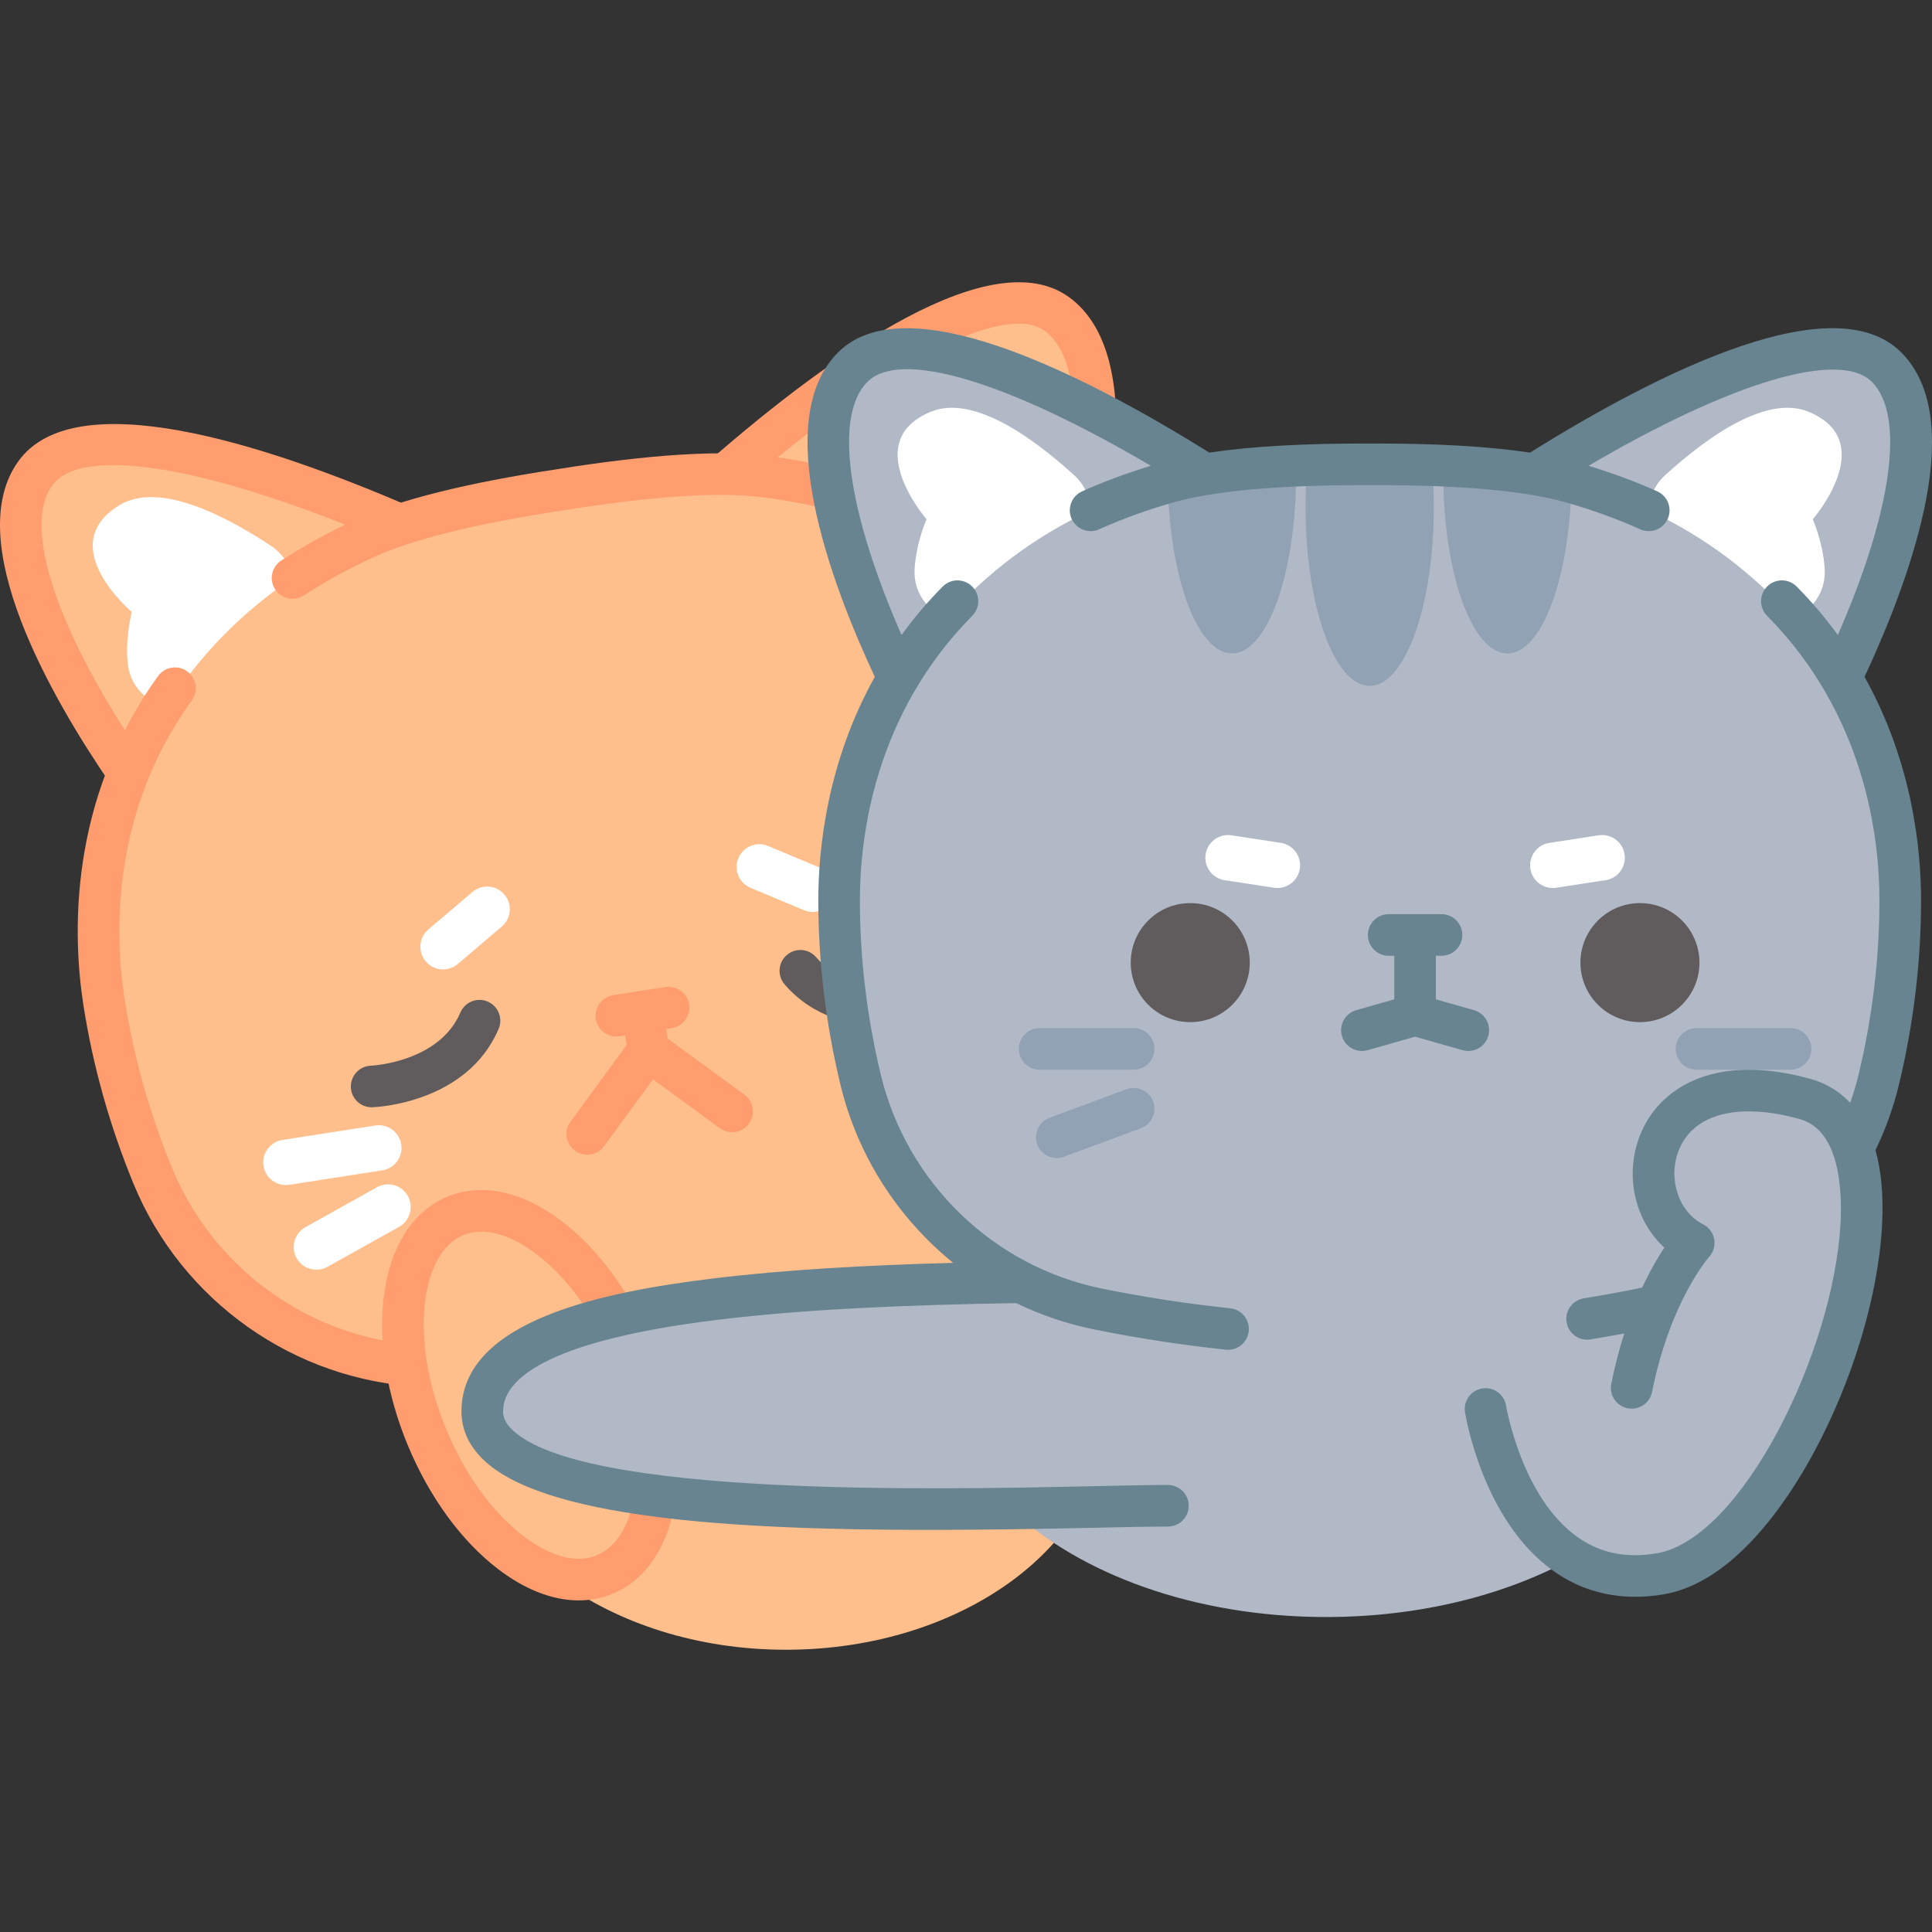 <?xml version="1.0" encoding="iso-8859-1"?>
<!-- Generator: Adobe Illustrator 27.5.0, SVG Export Plug-In . SVG Version: 6.00 Build 0)  -->
<svg xmlns="http://www.w3.org/2000/svg" xmlns:xlink="http://www.w3.org/1999/xlink" version="1.1" id="Layer_1" x="0px" y="0px" viewBox="0 0 512 512" style="enable-background:new 0 0 512 512;" xml:space="preserve">
<rect x="0" y="0" width="512" height="512" fill="#333333" stroke="none"/>
<g>
	<g>
		<path style="fill:#FFBF8C;" d="M307.109,270.076c1.317-16.203,0.751-32.113-1.682-47.753    c-2.812-18.082-10.222-38.435-24.553-55.844c6.465-21.5,18.186-69.392-0.742-83.225c-19.063-13.932-66.952,24.252-87.836,42.401    c-11.753-0.123-26.652,1.393-43.564,4.101c-16.938,2.557-31.595,5.638-42.757,9.326c-25.42-10.958-82.636-32.772-96.56-13.72    c-13.827,18.921,11.861,60.966,24.577,79.503c-8.372,20.945-9.251,42.593-6.438,60.679c2.433,15.64,6.726,30.97,12.902,46.008    c12.056,29.349,39.802,49.01,71.495,50.455c4.341,0.196,8.667,0.29,12.985,0.335c-1.025,3.9-1.578,7.925-1.578,12.046    c0,34.689,38.026,62.81,84.934,62.81c46.908,0,84.934-28.121,84.934-62.81c0-16.493-8.608-31.493-22.669-42.701    C291.352,318.119,305.037,295.55,307.109,270.076z"/>
		<g>
			<path style="fill:#FF9D6F;" d="M29.451,207.99c-15.777-23.004-39.939-64.751-24.493-85.885     c14.957-20.465,64.373-4.814,103.192,11.918l-4.363,10.124c-47.508-20.478-81.965-26.431-89.929-15.538     c-8.108,11.095,1.35,39.123,24.685,73.145L29.451,207.99z"/>
			<path style="fill:#FF9D6F;" d="M286.146,168.059l-10.558-3.171c11.868-39.516,12.361-69.094,1.284-77.189     c-10.75-7.85-42.524,8.678-80.958,42.118l-7.236-8.317c31.892-27.746,74.207-57.675,94.699-42.701     C304.479,94.222,294.17,141.343,286.146,168.059z"/>
		</g>
		<path style="fill:#FFFFFF;" d="M266.999,126.084c0,0,3.62,5.649,5.113,12.381c1.394,6.219-1.646,11.605-6.29,14.378    c-12.248-10.215-26.597-17.891-42.153-22.354c-0.391-3.431,0.515-7.003,2.898-9.952c9.565-11.862,23.268-25.18,34.861-22.435    C281.624,102.898,266.999,126.084,266.999,126.084z"/>
		<path style="fill:#FFFFFF;" d="M34.923,162.181c0,0-1.733,6.482-1.111,13.349c0.561,6.348,5.093,10.556,10.36,11.788    c8.566-13.453,19.907-25.124,33.372-34.101c-0.669-3.388-2.618-6.516-5.784-8.602c-12.716-8.396-29.817-16.923-40.028-10.787    C13.947,144.533,34.923,162.181,34.923,162.181z"/>
		<path style="fill:#FF9D6F;" d="M128.701,367.898c-5.66,0-11.327-0.128-16.998-0.385c-33.565-1.53-63.531-22.674-76.345-53.868    c-6.3-15.339-10.758-31.238-13.249-47.255c-2.862-18.402-4.097-54.204,19.787-87.235c1.783-2.466,5.228-3.02,7.696-1.237    c2.467,1.784,3.02,5.23,1.237,7.696c-21.573,29.834-20.429,62.353-17.828,79.08c2.359,15.163,6.583,30.223,12.555,44.761    c11.19,27.243,37.351,45.708,66.646,47.044c23.993,1.083,47.949-0.199,71.204-3.816c23.255-3.617,46.471-9.67,69.002-17.992    c27.504-10.171,46.82-35.71,49.208-65.065c1.273-15.665,0.723-31.296-1.635-46.458c-2.601-16.729-11.389-48.057-41.005-69.931    c-2.449-1.809-2.967-5.26-1.159-7.708c1.808-2.447,5.258-2.969,7.708-1.159c32.79,24.216,42.487,58.702,45.348,77.102    c2.492,16.017,3.074,32.519,1.729,49.047c-2.733,33.612-24.862,62.859-56.374,74.511c-23.219,8.576-47.15,14.815-71.128,18.545    C166.622,366.452,147.715,367.898,128.701,367.898z"/>
		<path style="fill:#FF9D6F;" d="M77.533,158.683c-1.802,0-3.567-0.883-4.624-2.505c-1.661-2.551-0.939-5.966,1.612-7.627    c6.087-3.963,12.746-7.618,19.792-10.862c11.371-5.227,29.402-9.729,53.596-13.383c24.111-3.861,42.655-5.048,55.075-3.522    c7.694,0.951,15.149,2.41,22.16,4.338c2.935,0.807,4.66,3.84,3.853,6.775c-0.806,2.935-3.838,4.661-6.775,3.853    c-6.497-1.786-13.423-3.141-20.586-4.026c-11.389-1.4-28.895-0.23-52.033,3.474c-23.219,3.507-40.255,7.711-50.683,12.504    c-6.557,3.02-12.744,6.415-18.384,10.087C79.607,158.393,78.565,158.683,77.533,158.683z"/>
		<g>
			<g>
				<path style="fill:#FFFFFF;" d="M75.756,314.051c-2.912,0-5.472-2.122-5.934-5.09c-0.51-3.281,1.736-6.356,5.018-6.865      l24.627-3.829c3.284-0.514,6.355,1.737,6.865,5.018c0.51,3.281-1.736,6.355-5.018,6.865l-24.627,3.83      C76.374,314.028,76.063,314.051,75.756,314.051z"/>
				<path style="fill:#FFFFFF;" d="M83.846,336.489c-2.109,0-4.156-1.111-5.257-3.084c-1.619-2.9-0.579-6.562,2.32-8.181      l18.988-10.597c2.898-1.621,6.562-0.58,8.181,2.32c1.619,2.9,0.579,6.562-2.32,8.181L86.77,335.726      C85.843,336.244,84.837,336.489,83.846,336.489z"/>
			</g>
		</g>
		<g>
			<path style="fill:#FFFFFF;" d="M215.366,241.675c-0.773,0-1.559-0.151-2.317-0.468l-14.153-5.919     c-3.063-1.281-4.508-4.803-3.227-7.868c1.281-3.061,4.801-4.508,7.868-3.227l14.153,5.919c3.063,1.281,4.508,4.803,3.227,7.868     C219.952,240.285,217.718,241.675,215.366,241.675z"/>
			<path style="fill:#FFFFFF;" d="M117.413,256.91c-1.703,0-3.394-0.718-4.583-2.117c-2.152-2.53-1.845-6.325,0.684-8.476     l11.685-9.938c2.531-2.152,6.325-1.845,8.476,0.684c2.152,2.53,1.845,6.325-0.684,8.476l-11.686,9.939     C120.175,256.439,118.79,256.91,117.413,256.91z"/>
		</g>
		<path style="fill:#605C5D;" d="M98.486,293.44c-2.961,0-5.408-2.35-5.506-5.331c-0.1-3.037,2.276-5.58,5.31-5.689l0,0    c0.18-0.008,18.079-0.865,23.714-14.086c1.194-2.798,4.429-4.104,7.232-2.909c2.8,1.194,4.103,4.431,2.909,7.232    c-8.412,19.732-32.456,20.746-33.476,20.779C98.608,293.439,98.546,293.44,98.486,293.44z"/>
		<path style="fill:#605C5D;" d="M234.39,271.947c-8.073,0-18.684-2.059-26.46-11.077c-1.989-2.306-1.731-5.786,0.575-7.774    c2.306-1.991,5.786-1.731,7.774,0.575c9.385,10.885,26.698,6.264,26.873,6.217c2.922-0.806,5.966,0.902,6.783,3.828    c0.817,2.925-0.877,5.957-3.798,6.784C245.699,270.623,240.859,271.947,234.39,271.947z"/>
		<path style="fill:#FF9D6F;" d="M197.265,290.09l-20.327-14.855l-0.394-2.532l1.47-0.229c3.007-0.468,5.067-3.285,4.599-6.294    c-0.468-3.008-3.292-5.073-6.293-4.599l-13.832,2.151c-3.008,0.468-5.068,3.285-4.6,6.294c0.423,2.721,2.769,4.665,5.439,4.665    c0.282,0,0.567-0.021,0.853-0.066l1.47-0.228l0.394,2.532l-14.855,20.327c-1.796,2.457-1.26,5.906,1.198,7.702    c0.981,0.717,2.119,1.062,3.247,1.062c1.7,0,3.375-0.783,4.455-2.26l12.95-17.72l17.72,12.95c2.458,1.798,5.907,1.26,7.702-1.198    C200.259,295.335,199.722,291.886,197.265,290.09z"/>
	</g>
	
		<ellipse transform="matrix(0.923 -0.386 0.386 0.923 -131.666 82.715)" style="fill:#FFBF8C;" cx="140.465" cy="369.745" rx="29.495" ry="51.473"/>
	<path style="fill:#FF9D6F;" d="M153.362,424.124c-6.879,0-14.249-2.84-21.468-8.383c-9.638-7.4-18.065-18.942-23.73-32.502   c-5.665-13.56-7.952-27.667-6.442-39.724c1.649-13.162,7.607-22.52,16.777-26.352c9.172-3.831,20.016-1.492,30.537,6.586   c9.638,7.399,18.066,18.942,23.731,32.502l0,0c12.316,29.485,7.776,58.508-10.337,66.076   C159.552,423.529,156.508,424.124,153.362,424.124z M127.574,326.402c-1.713,0-3.33,0.309-4.825,0.934   c-5.369,2.243-8.952,8.475-10.088,17.55c-1.275,10.179,0.74,22.291,5.675,34.104c4.935,11.814,12.134,21.76,20.27,28.008   c7.255,5.569,14.206,7.399,19.575,5.158c11.996-5.011,14.017-28.665,4.414-51.654c-4.935-11.814-12.135-21.76-20.271-28.008   C137.09,328.475,132.012,326.402,127.574,326.402z"/>
	<g>
		<path style="fill:#B1B9C6;" d="M499.965,97.297c-16.696-16.696-69.884,13.674-93.309,28.397    c-11.595-1.928-26.55-2.719-43.677-2.643c-17.13-0.077-32.087,0.715-43.682,2.644c-23.434-14.735-76.618-45.084-93.304-28.398    c-16.571,16.571,2.349,62.065,12.066,82.336c-11.491,19.409-15.687,40.665-15.687,58.969c0,15.828,1.886,31.636,5.677,47.444    c4.742,19.764,16.464,36.58,32.446,47.778c-1.533,2.033-2.914,4.123-4.123,6.267c-68.696,1.687-128.567,8.3-128.567,33.944    c0,25.373,83.554,26.613,139.975,25.756c18.22,17.349,48.875,28.739,83.626,28.739c24.872,0,47.643-5.837,65.263-15.515    c6.107,3.752,13.74,5.657,23.243,4.077c31.623-5.259,62.123-80.929,51.198-112.696c2.948-5.74,5.249-11.885,6.799-18.348    c3.791-15.808,5.677-31.617,5.677-47.444c0-18.3-4.194-39.55-15.678-58.955C497.599,159.396,516.542,113.874,499.965,97.297z"/>
		<g>
			<path style="fill:#91A2B5;" d="M379.98,134.348c0,26.199-7.623,47.424-16.992,47.424c-9.389,0-17.011-21.225-17.011-47.424     c0-3.591,0.14-7.082,0.421-10.432c11.053-0.501,22.107-0.501,33.161,0.02C379.84,127.287,379.98,130.777,379.98,134.348z"/>
			<g>
				<path style="fill:#91A2B5;" d="M343.47,125.742c0,26.179-7.603,47.424-16.992,47.424c-9.027,0-16.45-19.76-16.971-44.635      c5.837-1.525,11.876-2.607,18.055-3.23c5.296-0.522,10.592-0.943,15.888-1.224C343.47,124.638,343.47,125.18,343.47,125.742z"/>
				<path style="fill:#91A2B5;" d="M416.451,128.31c-0.482,24.976-7.904,44.856-16.972,44.856c-9.389,0-16.992-21.244-16.992-47.424      c0-0.562,0-1.104,0.02-1.665c6.078,0.321,12.177,0.822,18.256,1.464C406.12,126.103,411.356,127.046,416.451,128.31z"/>
			</g>
		</g>
		<path style="fill:#FFFFFF;" d="M480.405,137.599c0,0,2.708,6.139,3.15,13.02c0.421,6.359-3.41,11.214-8.425,13.24    c-10.532-11.976-23.532-21.766-38.216-28.566c0.14-3.451,1.585-6.841,4.393-9.389c11.274-10.251,26.862-21.305,37.895-16.811    C498.42,116.936,480.405,137.599,480.405,137.599z"/>
		<path style="fill:#FFFFFF;" d="M245.539,137.599c0,0-2.708,6.139-3.15,13.02c-0.421,6.359,3.41,11.214,8.425,13.24    c10.532-11.976,23.532-21.766,38.216-28.566c-0.141-3.451-1.585-6.841-4.393-9.389c-11.274-10.251-26.862-21.305-37.895-16.811    C227.524,116.936,245.539,137.599,245.539,137.599z"/>
		<g>
			<path style="fill:#605C5D;" d="M450.378,255.105c0-8.711-7.062-15.773-15.773-15.773c-8.711,0-15.773,7.062-15.773,15.773     c0,8.711,7.062,15.773,15.773,15.773C443.316,270.878,450.378,263.816,450.378,255.105z"/>
			<path style="fill:#605C5D;" d="M331.199,255.105c0-8.711-7.062-15.773-15.773-15.773c-8.711,0-15.773,7.062-15.773,15.773     c0,8.711,7.062,15.773,15.773,15.773C324.137,270.878,331.199,263.816,331.199,255.105z"/>
		</g>
		<g>
			<g>
				<path style="fill:#91A2B5;" d="M474.517,283.481h-24.922c-3.044,0-5.512-2.468-5.512-5.512c0-3.044,2.468-5.512,5.512-5.512      h24.922c3.044,0,5.512,2.468,5.512,5.512C480.029,281.013,477.561,283.481,474.517,283.481z"/>
			</g>
			<g>
				<path style="fill:#91A2B5;" d="M300.436,283.481h-24.923c-3.044,0-5.512-2.468-5.512-5.512c0-3.044,2.468-5.512,5.512-5.512      h24.923c3.044,0,5.512,2.468,5.512,5.512C305.948,281.013,303.48,283.481,300.436,283.481z"/>
				<path style="fill:#91A2B5;" d="M280.047,306.895c-2.24,0-4.346-1.376-5.169-3.6c-1.058-2.855,0.399-6.026,3.254-7.083      l20.391-7.552c2.858-1.058,6.027,0.4,7.083,3.254c1.058,2.855-0.399,6.026-3.254,7.083l-20.391,7.552      C281.329,306.783,280.682,306.895,280.047,306.895z"/>
			</g>
		</g>
		<g>
			<path style="fill:#FFFFFF;" d="M411.501,235.33c-2.917,0-5.48-2.129-5.936-5.102c-0.504-3.283,1.749-6.352,5.031-6.856     l13.075-2.006c3.285-0.5,6.353,1.75,6.856,5.031c0.504,3.283-1.749,6.352-5.031,6.856l-13.075,2.006     C412.112,235.306,411.804,235.33,411.501,235.33z"/>
			<path style="fill:#FFFFFF;" d="M338.53,235.33c-0.303,0-0.611-0.023-0.92-0.071l-13.074-2.006     c-3.282-0.504-5.535-3.573-5.031-6.856c0.504-3.282,3.575-5.532,6.856-5.031l13.074,2.006c3.283,0.504,5.535,3.573,5.031,6.856     C344.009,233.201,341.447,235.33,338.53,235.33z"/>
		</g>
		<path style="fill:#678490;" d="M390.62,267.706l-10.092-2.872V253.29h1.487c3.044,0,5.512-2.468,5.512-5.512    s-2.468-5.512-5.512-5.512h-13.998c-3.044,0-5.512,2.468-5.512,5.512s2.468,5.512,5.512,5.512h1.488v11.543l-10.093,2.873    c-2.927,0.834-4.625,3.883-3.792,6.811c0.833,2.927,3.88,4.622,6.811,3.792l12.586-3.582l12.587,3.582    c0.505,0.144,1.012,0.211,1.512,0.211c2.401,0,4.609-1.581,5.298-4.004C395.245,271.588,393.547,268.539,390.62,267.706z"/>
	</g>
	<path style="fill:#678490;" d="M503.851,93.39c-17.65-17.65-62.86,4.39-98.38,26.55c-11.12-1.67-25.33-2.47-42.47-2.4   c-17.17-0.06-31.39,0.74-42.52,2.4c-35.54-22.14-80.76-44.18-98.39-26.55c-17.88,17.88-2.21,60.42,9.74,85.98   c-12.64,22.66-14.97,45.53-14.97,59.23c0,16.21,1.96,32.6,5.83,48.73c4.55,18.97,15.29,35.48,29.91,47.34   c-23.09,0.62-44.64,1.82-63.56,4.13c-28.65,3.49-66.75,10.94-66.75,35.23c0,4.74,1.91,9,5.67,12.68   c15.75,15.41,64.81,18.73,117.94,18.73c14.36,0,29.01-0.24,43.37-0.55c8.19-0.18,15.25-0.33,20.24-0.33c3.04,0,5.51-2.47,5.51-5.52   c0-3.04-2.47-5.51-5.51-5.51c-5.11,0-12.23,0.16-20.48,0.34c-40.39,0.87-135,2.93-153.36-15.04c-2.11-2.06-2.35-3.73-2.35-4.8   c0-7.9,9.9-18.54,57.05-24.29c22.92-2.79,49.95-3.94,78.94-4.4c6.45,3.13,13.34,5.49,20.54,6.95c11.62,2.35,23.4,4.16,35.02,5.39   c0.2,0.02,0.39,0.03,0.58,0.03c2.79,0,5.18-2.11,5.48-4.94c0.32-3.02-1.88-5.74-4.91-6.06c-11.27-1.18-22.71-2.94-33.99-5.22   c-28.74-5.82-51.75-28.09-58.62-56.73c-3.67-15.29-5.53-30.82-5.53-46.16c0-16.93,3.87-49.23,29.77-75.4   c2.15-2.16,2.13-5.65-0.04-7.79c-2.16-2.15-5.65-2.13-7.79,0.04c-4.13,4.16-7.73,8.47-10.9,12.83   c-14.43-32.87-17.96-58.17-9.04-67.09c8.7-8.7,37-0.18,75.1,22.25c-6.37,1.94-12.5,4.2-18.22,6.78c-2.78,1.25-4.01,4.51-2.77,7.29   c0.92,2.04,2.93,3.25,5.03,3.25c0.76,0,1.53-0.16,2.26-0.49c6.14-2.76,12.77-5.16,19.72-7.14c11.04-3.13,28.53-4.64,52-4.57   c23.44-0.08,40.92,1.43,51.95,4.57c6.95,1.97,13.58,4.38,19.72,7.14c2.78,1.25,6.04,0.01,7.29-2.76c1.25-2.78,0.01-6.04-2.76-7.29   c-5.73-2.58-11.85-4.84-18.22-6.78c37.63-22.1,66.52-30.82,75.08-22.25c8.9,8.9,5.38,34.21-9.02,67.09   c-3.18-4.37-6.78-8.67-10.9-12.84c-2.15-2.16-5.63-2.18-7.8-0.04c-2.16,2.15-2.18,5.64-0.04,7.8c25.9,26.17,29.77,58.47,29.77,75.4   c0,15.35-1.86,30.88-5.52,46.16c-0.615,2.557-1.371,5.055-2.233,7.501c-3.448-3.668-7.326-5.453-10.407-6.311   c-26.289-7.324-40.654,2.95-45.336,15.005c-4.14,10.662-1.258,22.583,6.493,29.677c-1.677,2.532-3.751,6.058-5.861,10.575   c-0.428,0.095-0.855,0.196-1.286,0.283c-4.7,0.95-9.47,1.82-14.19,2.58c-3.01,0.49-5.05,3.32-4.57,6.32   c0.44,2.71,2.78,4.64,5.44,4.64c0.29,0,0.59-0.03,0.89-0.08c2.979-0.478,5.976-1.014,8.968-1.573   c-1.287,4.003-2.474,8.437-3.452,13.343c-0.594,2.986,1.344,5.888,4.33,6.483c2.978,0.585,5.888-1.344,6.483-4.33   c4.791-24.058,15.022-35.672,15.106-35.767c1.165-1.271,1.667-3.014,1.357-4.711c-0.309-1.696-1.394-3.149-2.931-3.928   c-6.488-3.287-9.404-12.045-6.501-19.523c3.801-9.786,15.8-12.918,32.102-8.377c10.528,2.933,11.287,18.56,10.803,27.614   c-1.831,34.224-26.267,83.732-48.748,87.47c-8.154,1.357-15.061-0.093-21.106-4.432c-14.644-10.512-18.698-34.267-18.769-34.695   c-0.48-3.005-3.314-5.056-6.309-4.572c-3.007,0.479-5.055,3.305-4.576,6.311c0.185,1.163,4.747,28.61,23.182,41.88   c6.49,4.672,13.834,7.021,21.912,7.021c2.426,0,4.921-0.212,7.476-0.637c18.606-3.095,32.844-24.662,39.676-37.242   c10.442-19.231,17.273-41.853,18.272-60.515c0.442-8.259-0.292-14.791-1.74-19.968c2.671-5.525,4.785-11.372,6.248-17.473   c3.86-16.12,5.83-32.52,5.83-48.73c0-13.7-2.33-36.57-14.98-59.23c5.09-10.9,11.4-26.08,15.01-40.99   C514.271,117.17,512.501,102.04,503.851,93.39z"/>
</g>
<g>
</g>
<g>
</g>
<g>
</g>
<g>
</g>
<g>
</g>
<g>
</g>
<g>
</g>
<g>
</g>
<g>
</g>
<g>
</g>
<g>
</g>
<g>
</g>
<g>
</g>
<g>
</g>
<g>
</g>
</svg>

